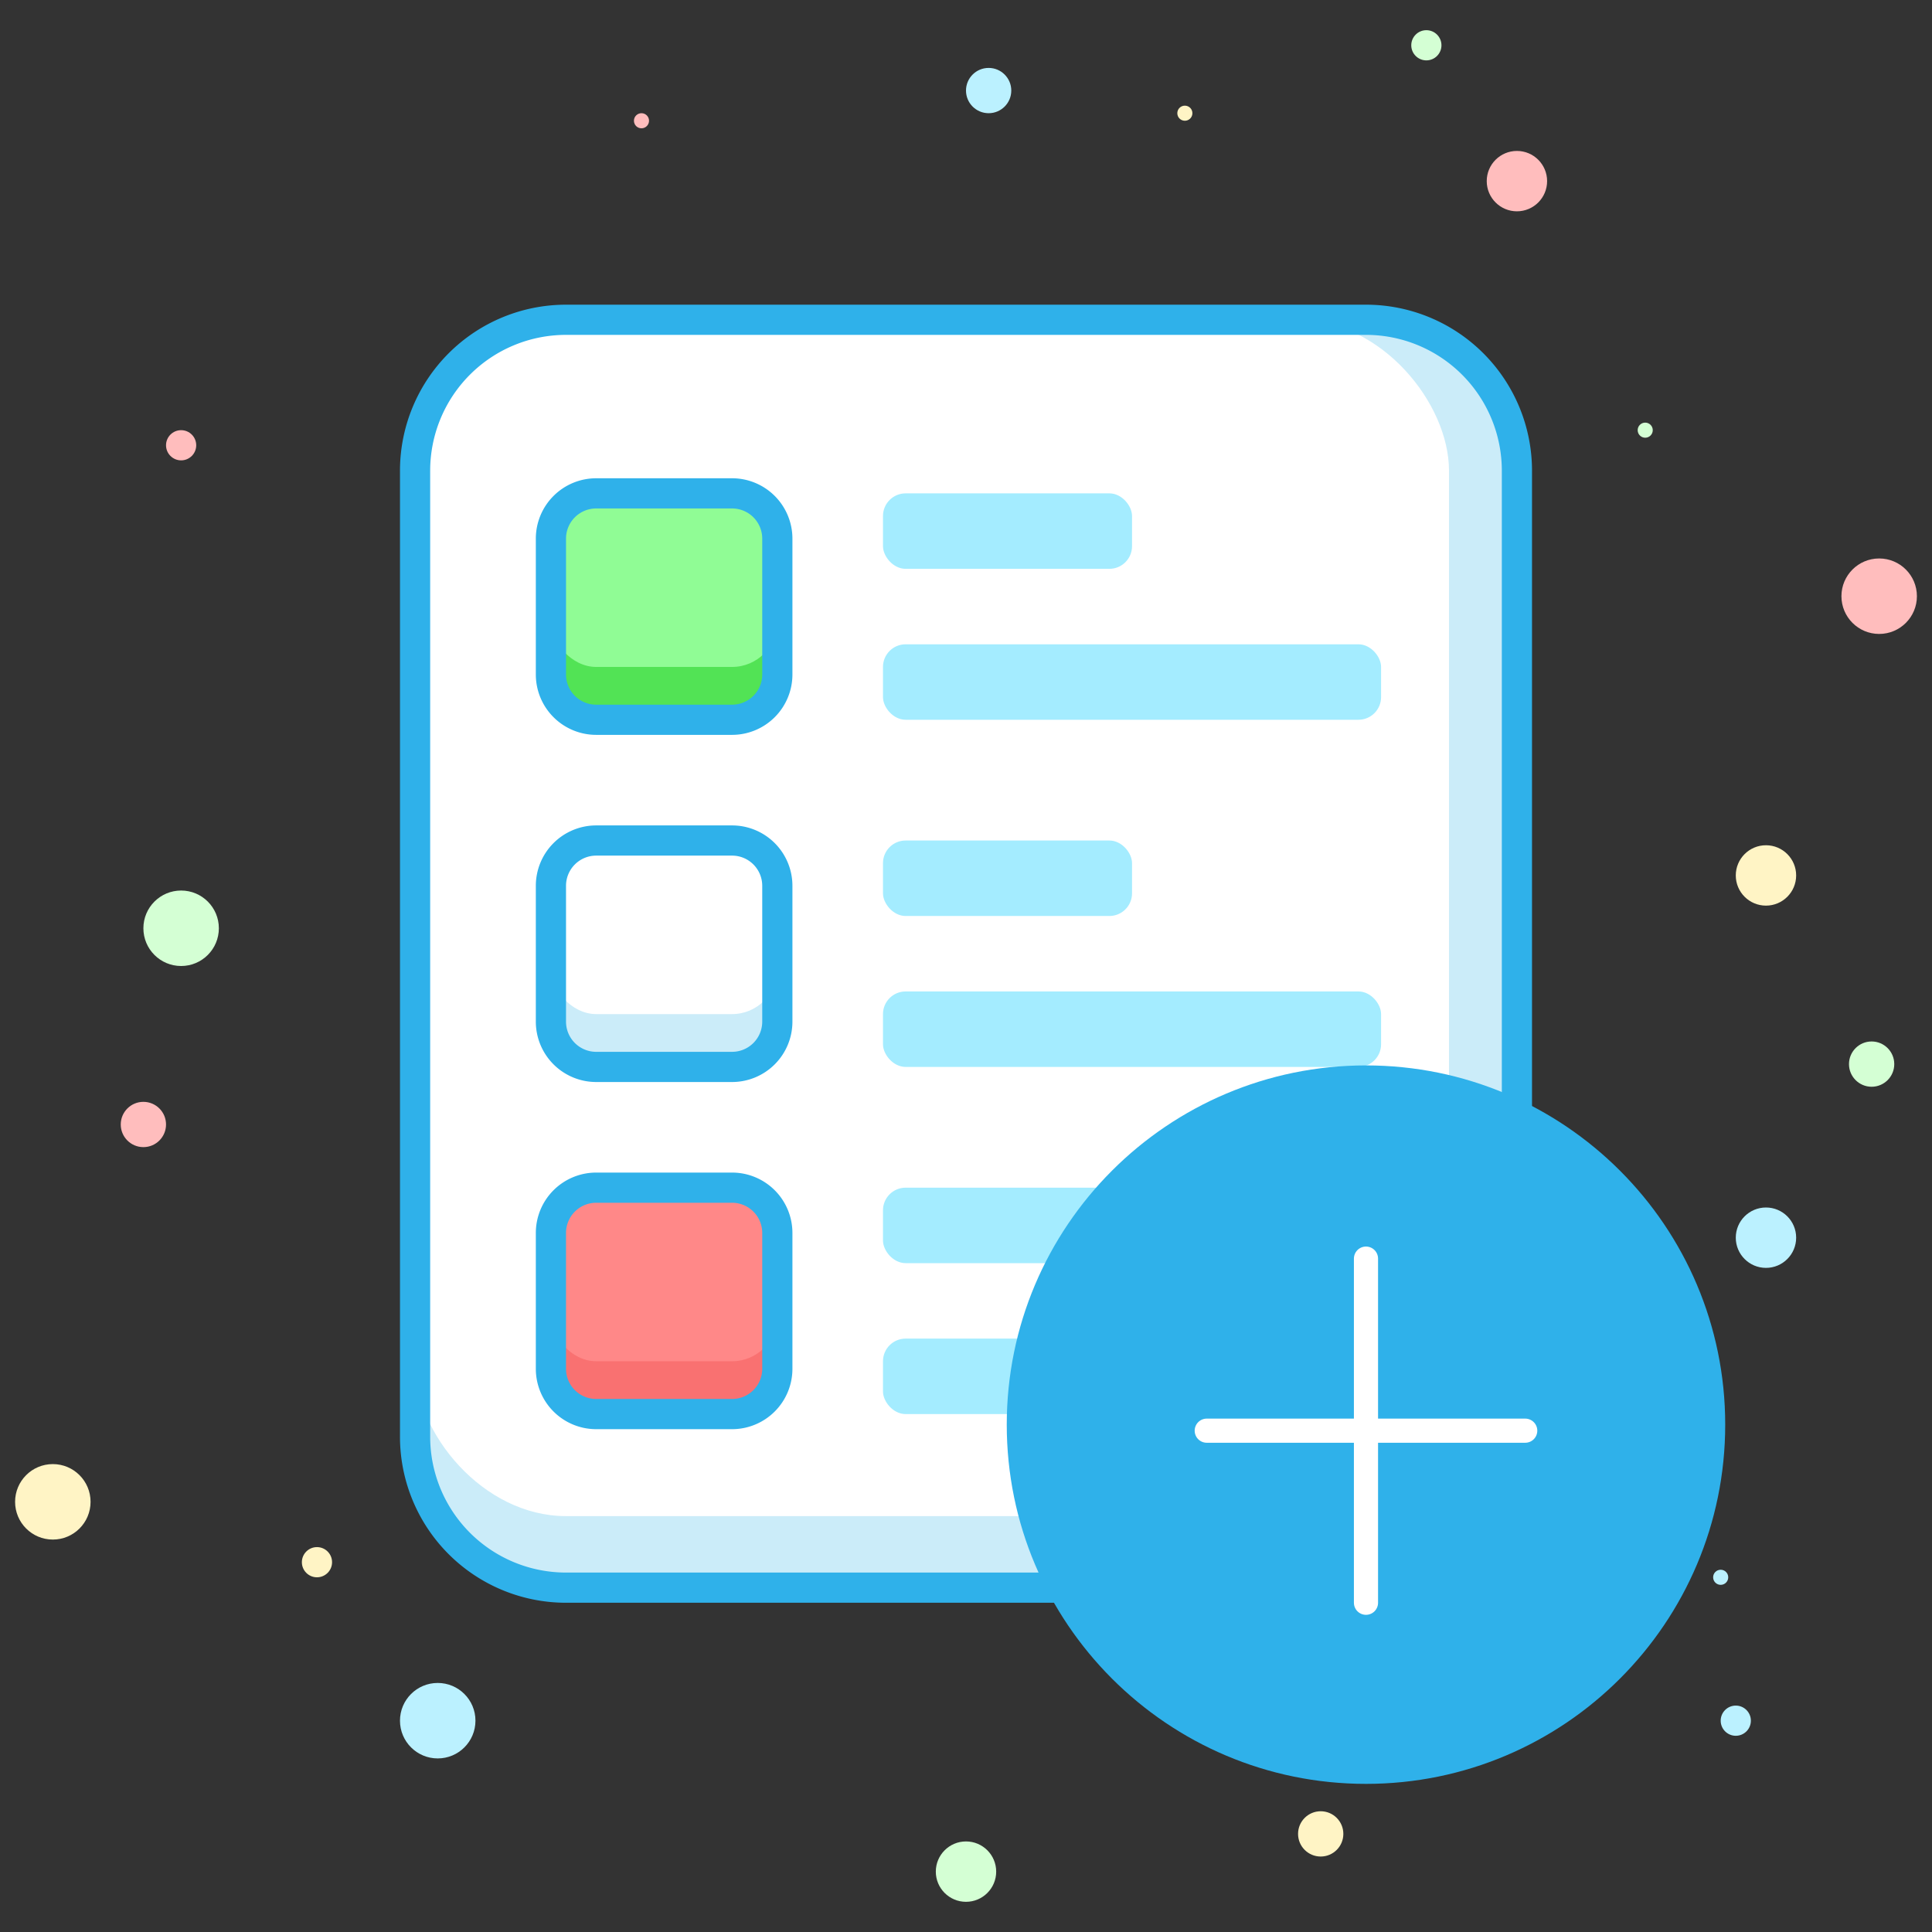 <svg xmlns:dc="http://purl.org/dc/elements/1.1/" xmlns:cc="http://creativecommons.org/ns#" xmlns:rdf="http://www.w3.org/1999/02/22-rdf-syntax-ns#" xmlns:svg="http://www.w3.org/2000/svg" xmlns="http://www.w3.org/2000/svg" xmlns:sodipodi="http://sodipodi.sourceforge.net/DTD/sodipodi-0.dtd" xmlns:inkscape="http://www.inkscape.org/namespaces/inkscape" viewBox="0 0 256 256" id="svg93" sodipodi:docname="addblog.svg" inkscape:version="0.92.4 5da689c313, 2019-01-14"><rect x="0" y="0" width="256" height="256" fill="#333333" stroke="none"/><defs id="defs4"><style id="style2">.cls-1{fill:#cbecf9;}.cls-2{fill:#2fb1ea;}.cls-3{fill:#e5f5fc;}.cls-4{fill:#fff;}.cls-5{fill:#52e355;}.cls-6{fill:#90fc95;}.cls-7{fill:#f97171;}.cls-8{fill:#f88;}.cls-9{fill:#a4ecff;}.cls-10{fill:#d4ffd4;}.cls-11{fill:#ffbdbd;}.cls-12{fill:#bbf1ff;}.cls-13{fill:#fff4c5;}</style></defs><g data-name="Layer 2" id="Layer_2"><circle class="cls-10" cx="24" cy="123" r="5" id="circle52"></circle><circle class="cls-10" cx="128" cy="248" r="4" id="circle54"></circle><circle class="cls-10" cx="248" cy="141" r="3" id="circle56"></circle><circle class="cls-10" cx="189" cy="6" r="2" id="circle58"></circle><circle class="cls-10" cx="218" cy="57" r="1" id="circle60"></circle><circle class="cls-11" cx="249" cy="79" r="5" id="circle62"></circle><circle class="cls-11" cx="201" cy="24" r="4" id="circle64"></circle><circle class="cls-11" cx="19" cy="149" r="3" id="circle66"></circle><circle class="cls-11" cx="24" cy="59" r="2" id="circle68"></circle><circle class="cls-11" cx="85" cy="16" r="1" id="circle70"></circle><circle class="cls-12" cx="58" cy="228" r="5" id="circle72"></circle><circle class="cls-12" cx="234" cy="164" r="4" id="circle74"></circle><circle class="cls-12" cx="131" cy="12" r="3" id="circle76"></circle><circle class="cls-12" cx="230" cy="228" r="2" id="circle78"></circle><circle class="cls-12" cx="228" cy="209" r="1" id="circle80"></circle><circle class="cls-13" cx="7" cy="199" r="5" id="circle82"></circle><circle class="cls-13" cx="234" cy="116" r="4" id="circle84"></circle><circle class="cls-13" cx="175" cy="243" r="3" id="circle86"></circle><circle class="cls-13" cx="42" cy="207" r="2" id="circle88"></circle><circle class="cls-13" cx="157" cy="15" r="1" id="circle90"></circle></g><rect class="cls-1" height="168" rx="20" ry="20" width="146" x="55" y="42.373" id="rect16" style="fill:#cbecf9"></rect><rect class="cls-4" height="158.52" rx="20" ry="20" width="137" x="55" y="42.373" id="rect18" style="fill:#ffffff"></rect><path inkscape:connector-curvature="0" class="cls-2" d="M 181,212.373 H 75 a 22,22 0 0 1 -22,-22 V 62.373 a 22,22 0 0 1 22,-22 h 106 a 22,22 0 0 1 22,22 V 190.373 a 22,22 0 0 1 -22,22 z M 75,44.373 a 18,18 0 0 0 -18,18 V 190.373 a 18,18 0 0 0 18,18 h 106 a 18,18 0 0 0 18,-18 V 62.373 a 18,18 0 0 0 -18,-18 z" id="path20" style="fill:#2fb1ea"></path><rect class="cls-5" height="30" rx="6" ry="6" width="30" x="73" y="65.373" id="rect22" style="fill:#52e355"></rect><rect class="cls-6" height="23" rx="6" ry="6" width="30" x="73" y="65.373" id="rect24" style="fill:#90fc95"></rect><path inkscape:connector-curvature="0" class="cls-2" d="m 97,97.373 h -18 a 8,8 0 0 1 -8,-8 v -18 a 8,8 0 0 1 8,-8 h 18 a 8,8 0 0 1 8,8 v 18 a 8,8 0 0 1 -8,8 z m -18,-30 a 4,4 0 0 0 -4,4 v 18 a 4,4 0 0 0 4,4 h 18 a 4,4 0 0 0 4,-4 v -18 a 4,4 0 0 0 -4,-4 z" id="path26" style="fill:#2fb1ea"></path><rect class="cls-1" height="30" rx="6" ry="6" width="30" x="73" y="111.373" id="rect28" style="fill:#cbecf9"></rect><rect class="cls-4" height="23" rx="6" ry="6" width="30" x="73" y="111.373" id="rect30" style="fill:#ffffff"></rect><path inkscape:connector-curvature="0" class="cls-2" d="m 97,143.373 h -18 a 8,8 0 0 1 -8,-8 v -18 a 8,8 0 0 1 8,-8 h 18 a 8,8 0 0 1 8,8 v 18 a 8,8 0 0 1 -8,8 z m -18,-30 a 4,4 0 0 0 -4,4 v 18 a 4,4 0 0 0 4,4 h 18 a 4,4 0 0 0 4,-4 v -18 a 4,4 0 0 0 -4,-4 z" id="path32" style="fill:#2fb1ea"></path><rect class="cls-7" height="30" rx="6" ry="6" width="30" x="73" y="157.373" id="rect34" style="fill:#f97171"></rect><rect class="cls-8" height="23" rx="6" ry="6" width="30" x="73" y="157.373" id="rect36" style="fill:#ff8888"></rect><path inkscape:connector-curvature="0" class="cls-2" d="m 97,189.373 h -18 a 8,8 0 0 1 -8,-8 v -18 a 8,8 0 0 1 8,-8 h 18 a 8,8 0 0 1 8,8 v 18 a 8,8 0 0 1 -8,8 z m -18,-30 a 4,4 0 0 0 -4,4 v 18 a 4,4 0 0 0 4,4 h 18 a 4,4 0 0 0 4,-4 v -18 a 4,4 0 0 0 -4,-4 z" id="path38" style="fill:#2fb1ea"></path><rect class="cls-9" height="10" rx="3" ry="3" width="33" x="117" y="65.373" id="rect40" style="fill:#a4ecff"></rect><rect class="cls-9" height="10" rx="3" ry="3" width="66" x="117" y="85.373" id="rect42" style="fill:#a4ecff"></rect><rect class="cls-9" height="10" rx="3" ry="3" width="33" x="117" y="111.373" id="rect44" style="fill:#a4ecff"></rect><rect class="cls-9" height="10" rx="3" ry="3" width="66" x="117" y="131.373" id="rect46" style="fill:#a4ecff"></rect><rect class="cls-9" height="10" rx="3" ry="3" width="33" x="117" y="157.373" id="rect48" style="fill:#a4ecff"></rect><rect class="cls-9" height="10" rx="3" ry="3" width="66" x="117" y="177.373" id="rect50" style="fill:#a4ecff"></rect><g id="g1131" transform="matrix(0.2,0,0,0.2,129.8,137.573)"><g id="Layer_1_1_"><path id="path1108" d="M 494,256 C 494,387.4 387.4,494 256,494 124.6,494 18,387.4 18,256 18,124.6 124.6,18 256,18 387.4,18 494,124.6 494,256 Z" inkscape:connector-curvature="0" style="fill:#2fb1ea;fill-opacity:1"></path></g><g id="Layer_2-3"><g id="g1115"><line id="line1111" y2="374" y1="146" x2="256" x1="256" stroke-miterlimit="10" style="fill:none;stroke:#ffffff;stroke-width:16;stroke-linecap:round;stroke-miterlimit:10"></line><line id="line1113" y2="260" y1="260" x2="361.5" x1="150.5" stroke-miterlimit="10" style="fill:none;stroke:#ffffff;stroke-width:16;stroke-linecap:round;stroke-miterlimit:10"></line></g></g></g></svg>